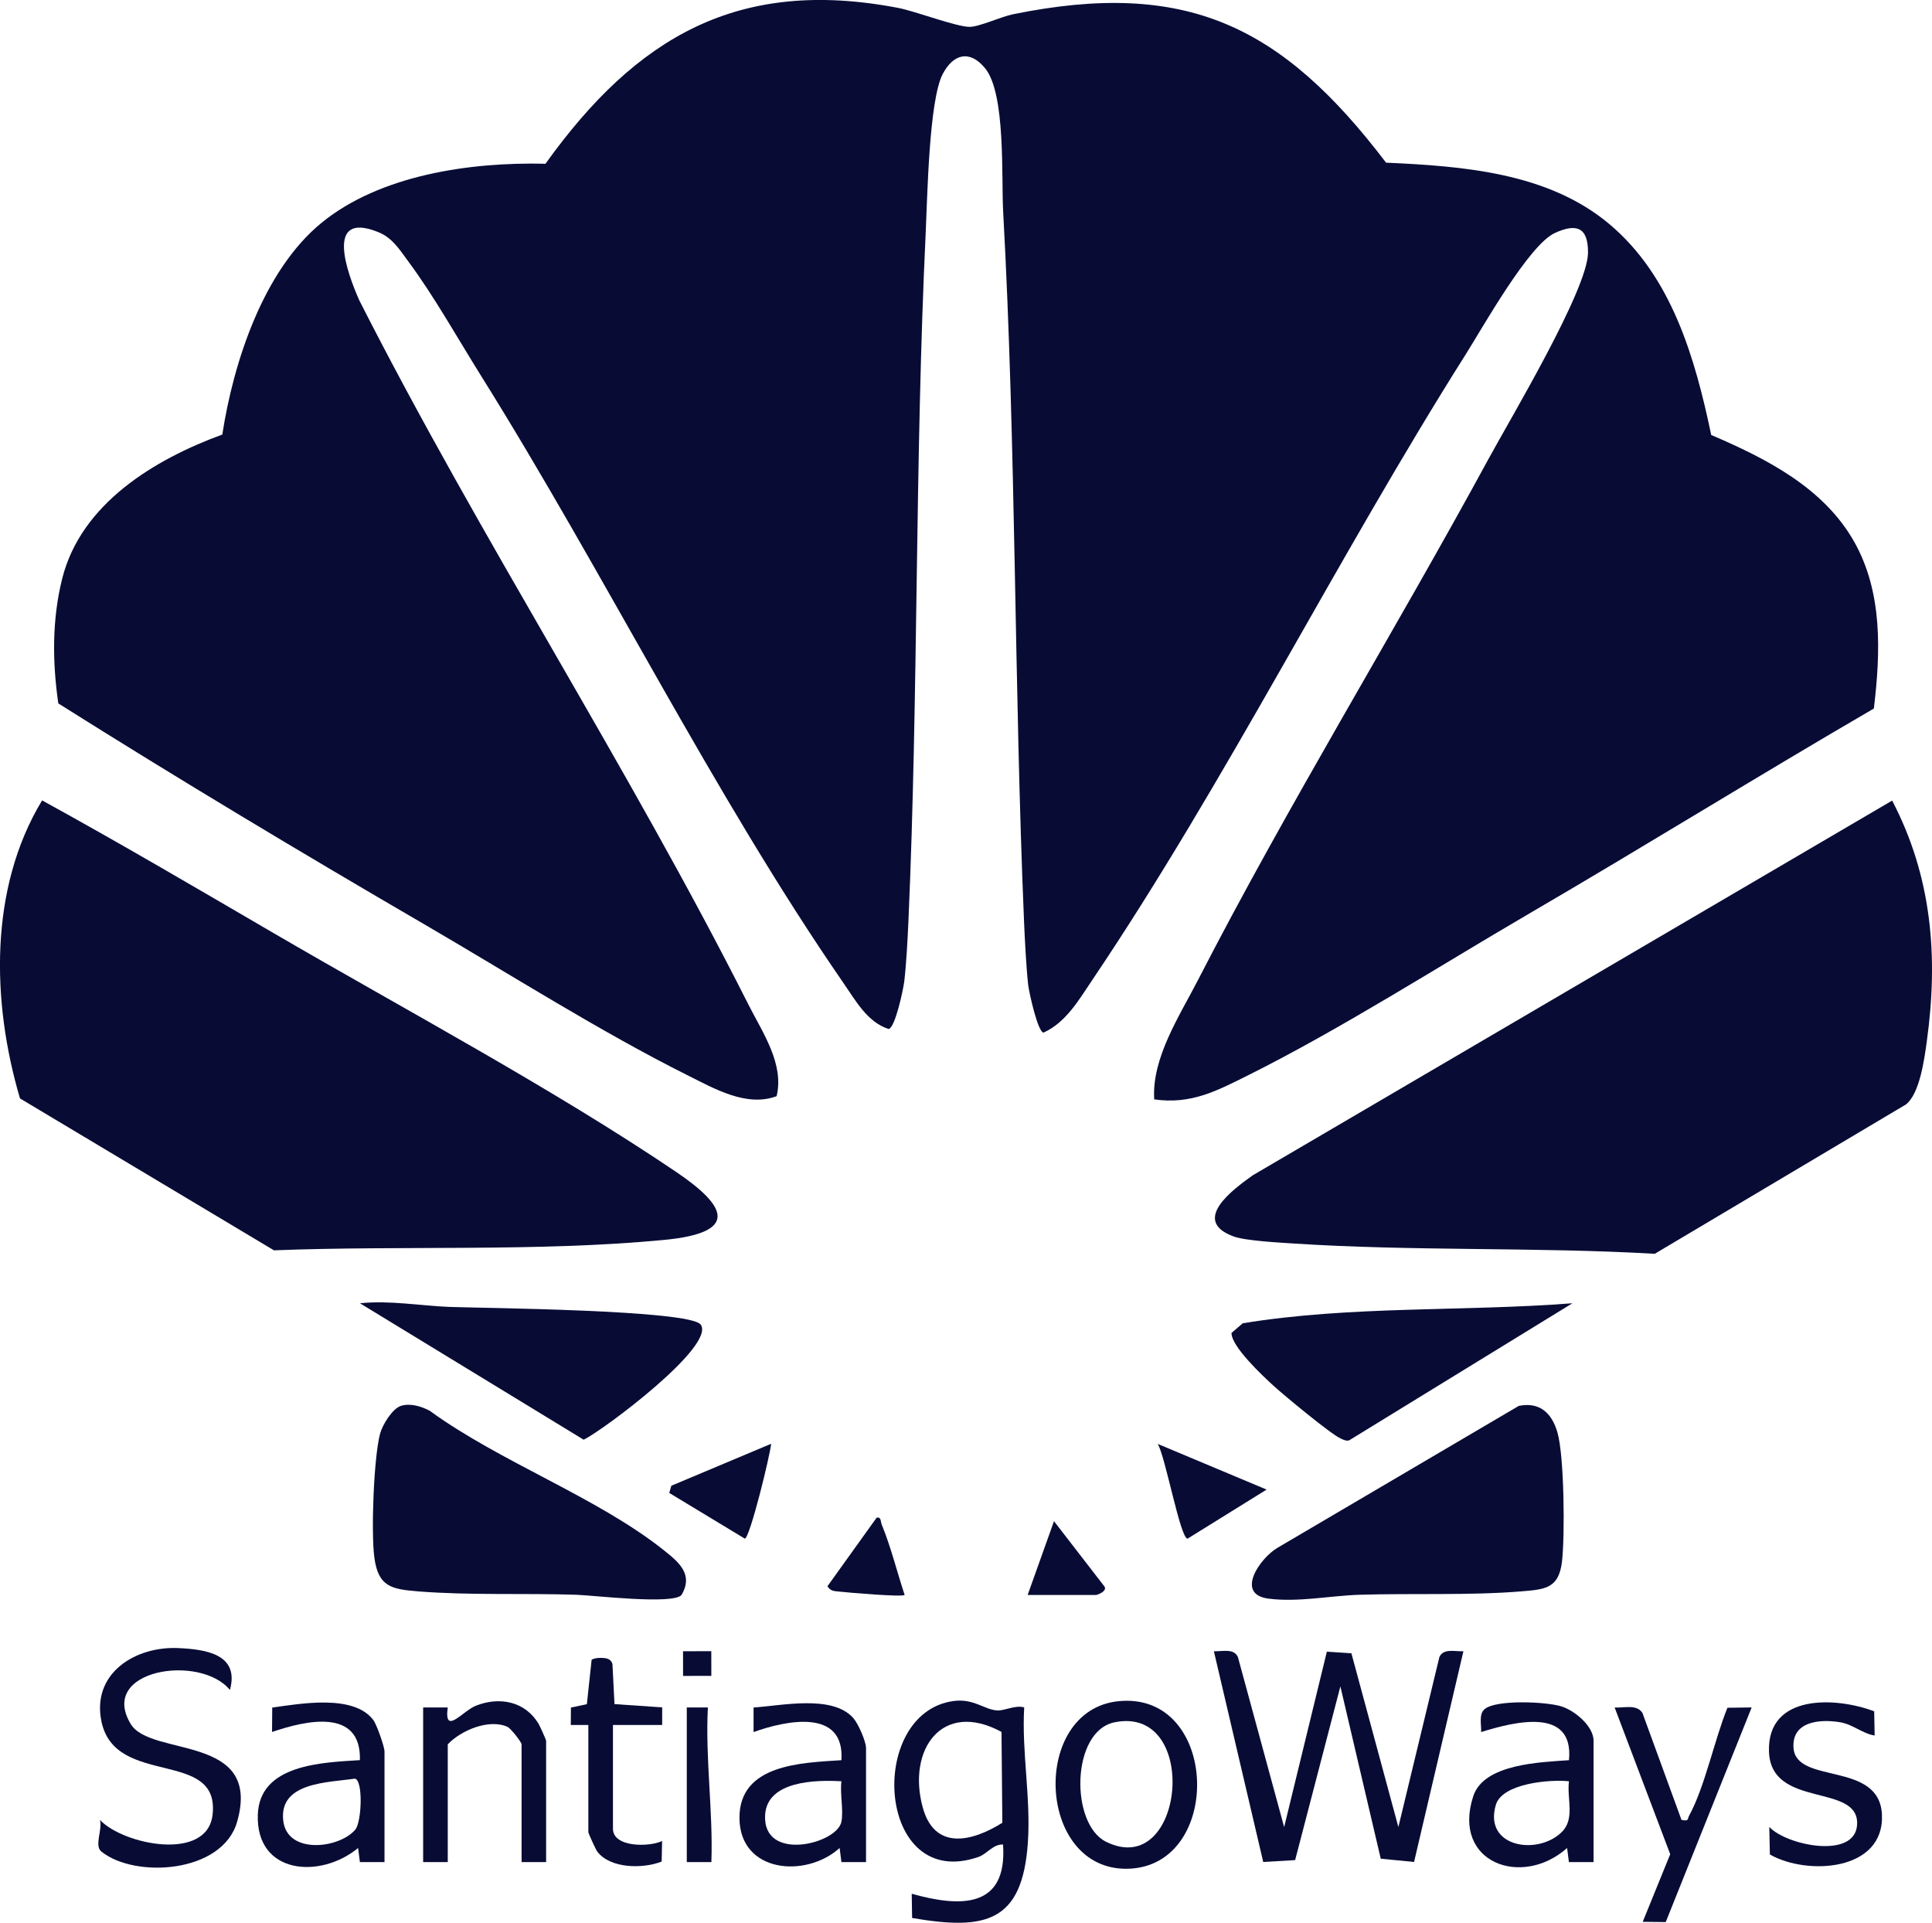 <?xml version="1.0" encoding="UTF-8"?>
<svg xmlns="http://www.w3.org/2000/svg" id="Capa_1" version="1.1" viewBox="0 0 301.48 300">
  <defs>
    <style>
      .st0 {
        fill: #080c35;
      }
    </style>
  </defs>
  <path class="st0" d="M200.39,285.05l6.66-27.35,3.83.25,7.33,27.11,6.4-26.52c.64-1.41,2.41-.84,3.75-.91l-7.7,32.88-5.2-.51-6.3-26.88-7.06,27.1-4.98.29-7.7-32.88c1.33.06,3.11-.5,3.75.91l7.21,26.51Z"></path>
  <path class="st0" d="M159.82,266.4c-.4,7.05,1.06,14.09.57,21.14-.86,12.41-6.63,13.68-18.06,11.71l-.06-3.78c7.53,2.11,14.95,2.38,14.25-7.68-1.55-.08-2.51,1.48-3.82,1.93-15.89,5.55-17.57-22.34-3.99-24.31,3.24-.47,4.94,1.39,6.96,1.46,1.14.04,2.76-.87,4.14-.48ZM156.41,284.39l-.13-14.17c-9.27-5.03-14.74,2.78-12.3,11.75,1.84,6.78,7.65,5.42,12.44,2.42Z"></path>
  <path class="st0" d="M35.87,263.66c-4.68-5.67-20.59-3.16-15.47,5.33,3.14,5.2,20.54,1.48,16.6,15.26-2.3,8.02-15.9,8.87-21.18,4.64-1.15-.92.2-3.41-.22-4.94,3.61,3.86,16.73,6.57,17.57-.8,1.19-10.39-15.15-4.2-17.33-14.52-1.59-7.51,5.22-11.81,12.01-11.49,4.4.2,9.54,1.01,8.03,6.53Z"></path>
  <path class="st0" d="M248.66,290.53h-3.84s-.28-2.2-.28-2.2c-7.03,6.27-18.03,2.33-14.65-8.07,1.65-5.09,10.54-5.31,14.94-5.63.82-8.39-8.58-5.98-13.71-4.39.07-1.13-.4-2.76.54-3.57,1.79-1.53,9.6-1.17,11.97-.44,2.13.66,5.04,3.1,5.04,5.38v18.92ZM244.82,277.92c-2.93-.32-10.4.31-11.4,3.68-1.96,6.61,6.5,7.96,10.28,4.25,2.12-2.08.78-5.18,1.13-7.93Z"></path>
  <path class="st0" d="M60,290.53h-3.84s-.28-2.2-.28-2.2c-5.87,4.86-15.95,4.16-15.65-5.19.26-7.91,10.13-8.14,15.93-8.52.23-8.19-8.46-6.19-13.71-4.39l.03-3.81c4.37-.6,12.74-2.14,15.79,1.97.52.69,1.73,4.17,1.73,4.85v17.28ZM55.46,285.44c.97-1.18,1.24-7.7-.09-7.93-4.13.62-11.88.52-11.17,6.57.63,5.33,8.81,4.33,11.26,1.36Z"></path>
  <path class="st0" d="M135.14,290.53h-3.84s-.28-2.2-.28-2.2c-5.27,4.76-15.57,3.88-15.63-4.65-.06-8.44,9.7-8.64,15.91-9.05.53-8.12-8.59-6.22-13.71-4.39v-3.83c4.4-.28,12.34-2.06,15.59,1.68.76.87,1.96,3.64,1.96,4.63v17.82ZM131.3,277.92c-3.99-.23-11.64-.09-11.91,5.3-.36,7.38,11.25,4.47,11.91,1.01.35-1.82-.25-4.37,0-6.31Z"></path>
  <path class="st0" d="M174.5,265.43c15.81-1.64,16.49,25.86,1.43,26.14-14.2.26-15.17-24.71-1.43-26.14ZM173.92,268.72c-6.79,1.38-6.95,15.84-1.34,18.63,12.31,6.12,14.81-21.38,1.34-18.63Z"></path>
  <path class="st0" d="M85.23,290.53h-3.84v-18.37c0-.35-1.7-2.51-2.2-2.73-2.87-1.3-7.25.53-9.32,2.73v18.37h-3.84v-24.13h3.84c-.62,4.49,2.32.55,4.39-.27,3.67-1.45,7.67-.7,9.78,2.82.22.36,1.18,2.51,1.18,2.66v18.92Z"></path>
  <path class="st0" d="M262.38,283.95c1.24.22.87-.06,1.22-.7,2.45-4.5,3.95-11.88,5.96-16.8l3.78-.05-13.41,33.49-3.59-.04,4.29-10.55-8.67-22.89c1.5.09,3.44-.56,4.34.86l6.09,16.68Z"></path>
  <path class="st0" d="M292.46,267.02l.07,3.76c-1.89-.29-3.39-1.73-5.34-2.06-3.23-.55-7.61-.15-7.32,3.99.4,5.79,13.42,1.98,13.8,10.42.39,8.88-11.76,9.51-17.49,6.21l-.09-4.3c2.62,2.87,13.36,5.11,13.7-.32.41-6.63-13.48-2.4-13.75-11.47s10.57-8.48,16.43-6.24Z"></path>
  <path class="st0" d="M91.81,269.14h-2.74s.02-2.72.02-2.72l2.49-.53.74-6.93c.44-.25.92-.29,1.41-.29.84,0,1.59.1,1.84.95l.32,6.26,7.44.51v2.75h-7.68v16.18c0,2.94,5.65,2.88,7.67,1.92l-.07,3.21c-2.91,1.14-8.02,1.13-10.06-1.58-.24-.32-1.38-2.84-1.38-3.01v-16.73Z"></path>
  <path class="st0" d="M107.17,266.4h3.29c-.41,8.09.82,16.05.55,24.13h-3.84v-24.13Z"></path>
  <rect class="st0" x="106.61" y="257.62" width="4.41" height="3.85" transform="translate(-.43 .18) rotate(-.09)"></rect>
  <g>
    <path class="st0" d="M292.42,110.54c-18.04,10.49-35.79,21.5-53.81,32.01-14.14,8.25-29.36,17.99-43.87,25.23-4.88,2.43-8.87,4.57-14.63,3.75-.4-6.47,3.93-12.98,6.85-18.66,14.11-27.43,30.6-54.18,45.35-81.33,3.42-6.29,15.44-26.35,15.49-32.1.03-3.96-1.76-4.65-5.17-3.09-4.06,1.86-11.19,14.63-13.93,18.97-20,31.64-37.49,66.77-58.22,97.53-2.09,3.1-4.13,6.68-7.64,8.26-.9-.06-2.27-6.32-2.4-7.46-.31-2.84-.51-6.86-.64-9.78-1.56-36.89-1.23-73.96-3.26-110.81-.3-5.38.43-18.44-2.82-22.41-2.41-2.94-4.98-2.23-6.62.91-2.14,4.11-2.39,19.34-2.65,24.77-1.7,35.75-1.12,71.68-2.7,107.53-.12,2.71-.33,6.62-.64,9.23-.15,1.26-1.41,7.23-2.43,7.46-3.33-1.05-5.18-4.46-7.05-7.16-20.24-29.3-37.44-64.2-56.58-94.78-3.56-5.69-7.36-12.47-11.3-17.77-1.36-1.83-2.48-3.72-4.71-4.62-8.49-3.43-4.82,6.48-2.97,10.65,18.87,37.15,41.98,72.72,60.71,109.85,2.2,4.36,5.62,9.25,4.41,14.31-4.69,1.75-9.71-1.17-13.84-3.23-13.65-6.82-27.83-15.84-41.13-23.58-19.19-11.17-38.39-22.67-57.12-34.47-.94-6.46-.99-13.11.61-19.49,2.94-11.68,14.38-18.58,24.98-22.46,1.73-11.27,6.4-25.62,15.49-33.04s23.07-9.5,34.94-9.21C99.31,5.75,115.2-3.53,140.09,1.22c2.8.53,9.12,2.97,11.22,2.97,1.49,0,4.92-1.59,6.74-1.96,27.07-5.51,41.96,1.75,58.24,23.15,11.99.54,25.27,1.54,34.84,9.58,9.75,8.18,13.38,20.91,15.9,32.91,8.58,3.67,17.53,8.21,22.3,16.64,4.47,7.91,4.13,17.26,3.08,26.03Z"></path>
    <path class="st0" d="M3.12,171.38c-4.43-14.99-4.87-32.76,3.45-46.5,12.21,6.7,24.22,13.77,36.25,20.78,20.31,11.84,43.37,24.13,62.65,37.16,8.04,5.43,9.93,9.52-1.88,10.64-19.83,1.89-40.88.84-60.84,1.62L3.12,171.38Z"></path>
    <path class="st0" d="M295.26,124.91c6.2,11.85,7.23,24.34,5.42,37.49-.39,2.84-1.1,8.19-3.25,9.91l-39.21,23.31c-18.76-1.08-37.7-.38-56.45-1.61-2.29-.15-7.47-.42-9.31-1.11-6.65-2.46-.12-7.29,3.05-9.54l99.75-58.45Z"></path>
    <path class="st0" d="M62.59,219.34c1.47-.44,3.17.08,4.48.78,10.86,7.93,26.09,13.47,36.44,21.69,2.39,1.9,4.75,3.79,2.84,7.04-1.31,1.55-13.76.06-16.43-.03-7.97-.26-16.83.11-24.69-.53-4.13-.34-6.2-.71-6.81-5.25-.53-3.91-.11-15.52.88-19.32.36-1.38,1.92-3.97,3.31-4.39Z"></path>
    <path class="st0" d="M237,219.35c3.27-.65,5.15,1.11,6.03,4.14,1.07,3.67,1.18,16.16.71,20.16-.5,4.2-2.63,4.33-6.33,4.64-7.99.66-17.12.28-25.24.53-4.6.14-9.59,1.21-14.26.6-5.21-.69-1.3-6.32,1.44-7.93l37.65-22.14Z"></path>
    <path class="st0" d="M109.34,206.66c2.41,3.32-15.15,16.45-18.26,17.97l-34.91-21.29c4.67-.49,9.45.4,13.96.57,5.07.19,37.53.45,39.21,2.76Z"></path>
    <path class="st0" d="M245.37,203.34l-34.86,21.4c-.5.11-.88-.11-1.31-.3-1.57-.71-8.79-6.7-10.45-8.21s-6.61-6.13-6.58-8.26l1.76-1.51c16.93-2.76,34.34-1.8,51.44-3.12Z"></path>
    <path class="st0" d="M120.33,225.27c-.15,1.75-3.34,14.8-4.11,14.79l-11.79-7.13.33-1.12,15.56-6.54Z"></path>
    <path class="st0" d="M197.65,232.41l-12.34,7.66c-1.15-.08-3.48-12.95-4.66-14.79l17,7.13Z"></path>
    <path class="st0" d="M160.36,248.85l4.11-11.51,7.89,10.21c.44.75-1.17,1.3-1.31,1.3h-10.69Z"></path>
    <path class="st0" d="M141.17,248.85c-.39.35-8.77-.36-10.16-.52-.82-.1-1.37-.02-1.89-.84l7.67-10.69c.75-.16.59.57.81,1.09,1.44,3.53,2.37,7.35,3.57,10.97Z"></path>
  </g>
</svg>
